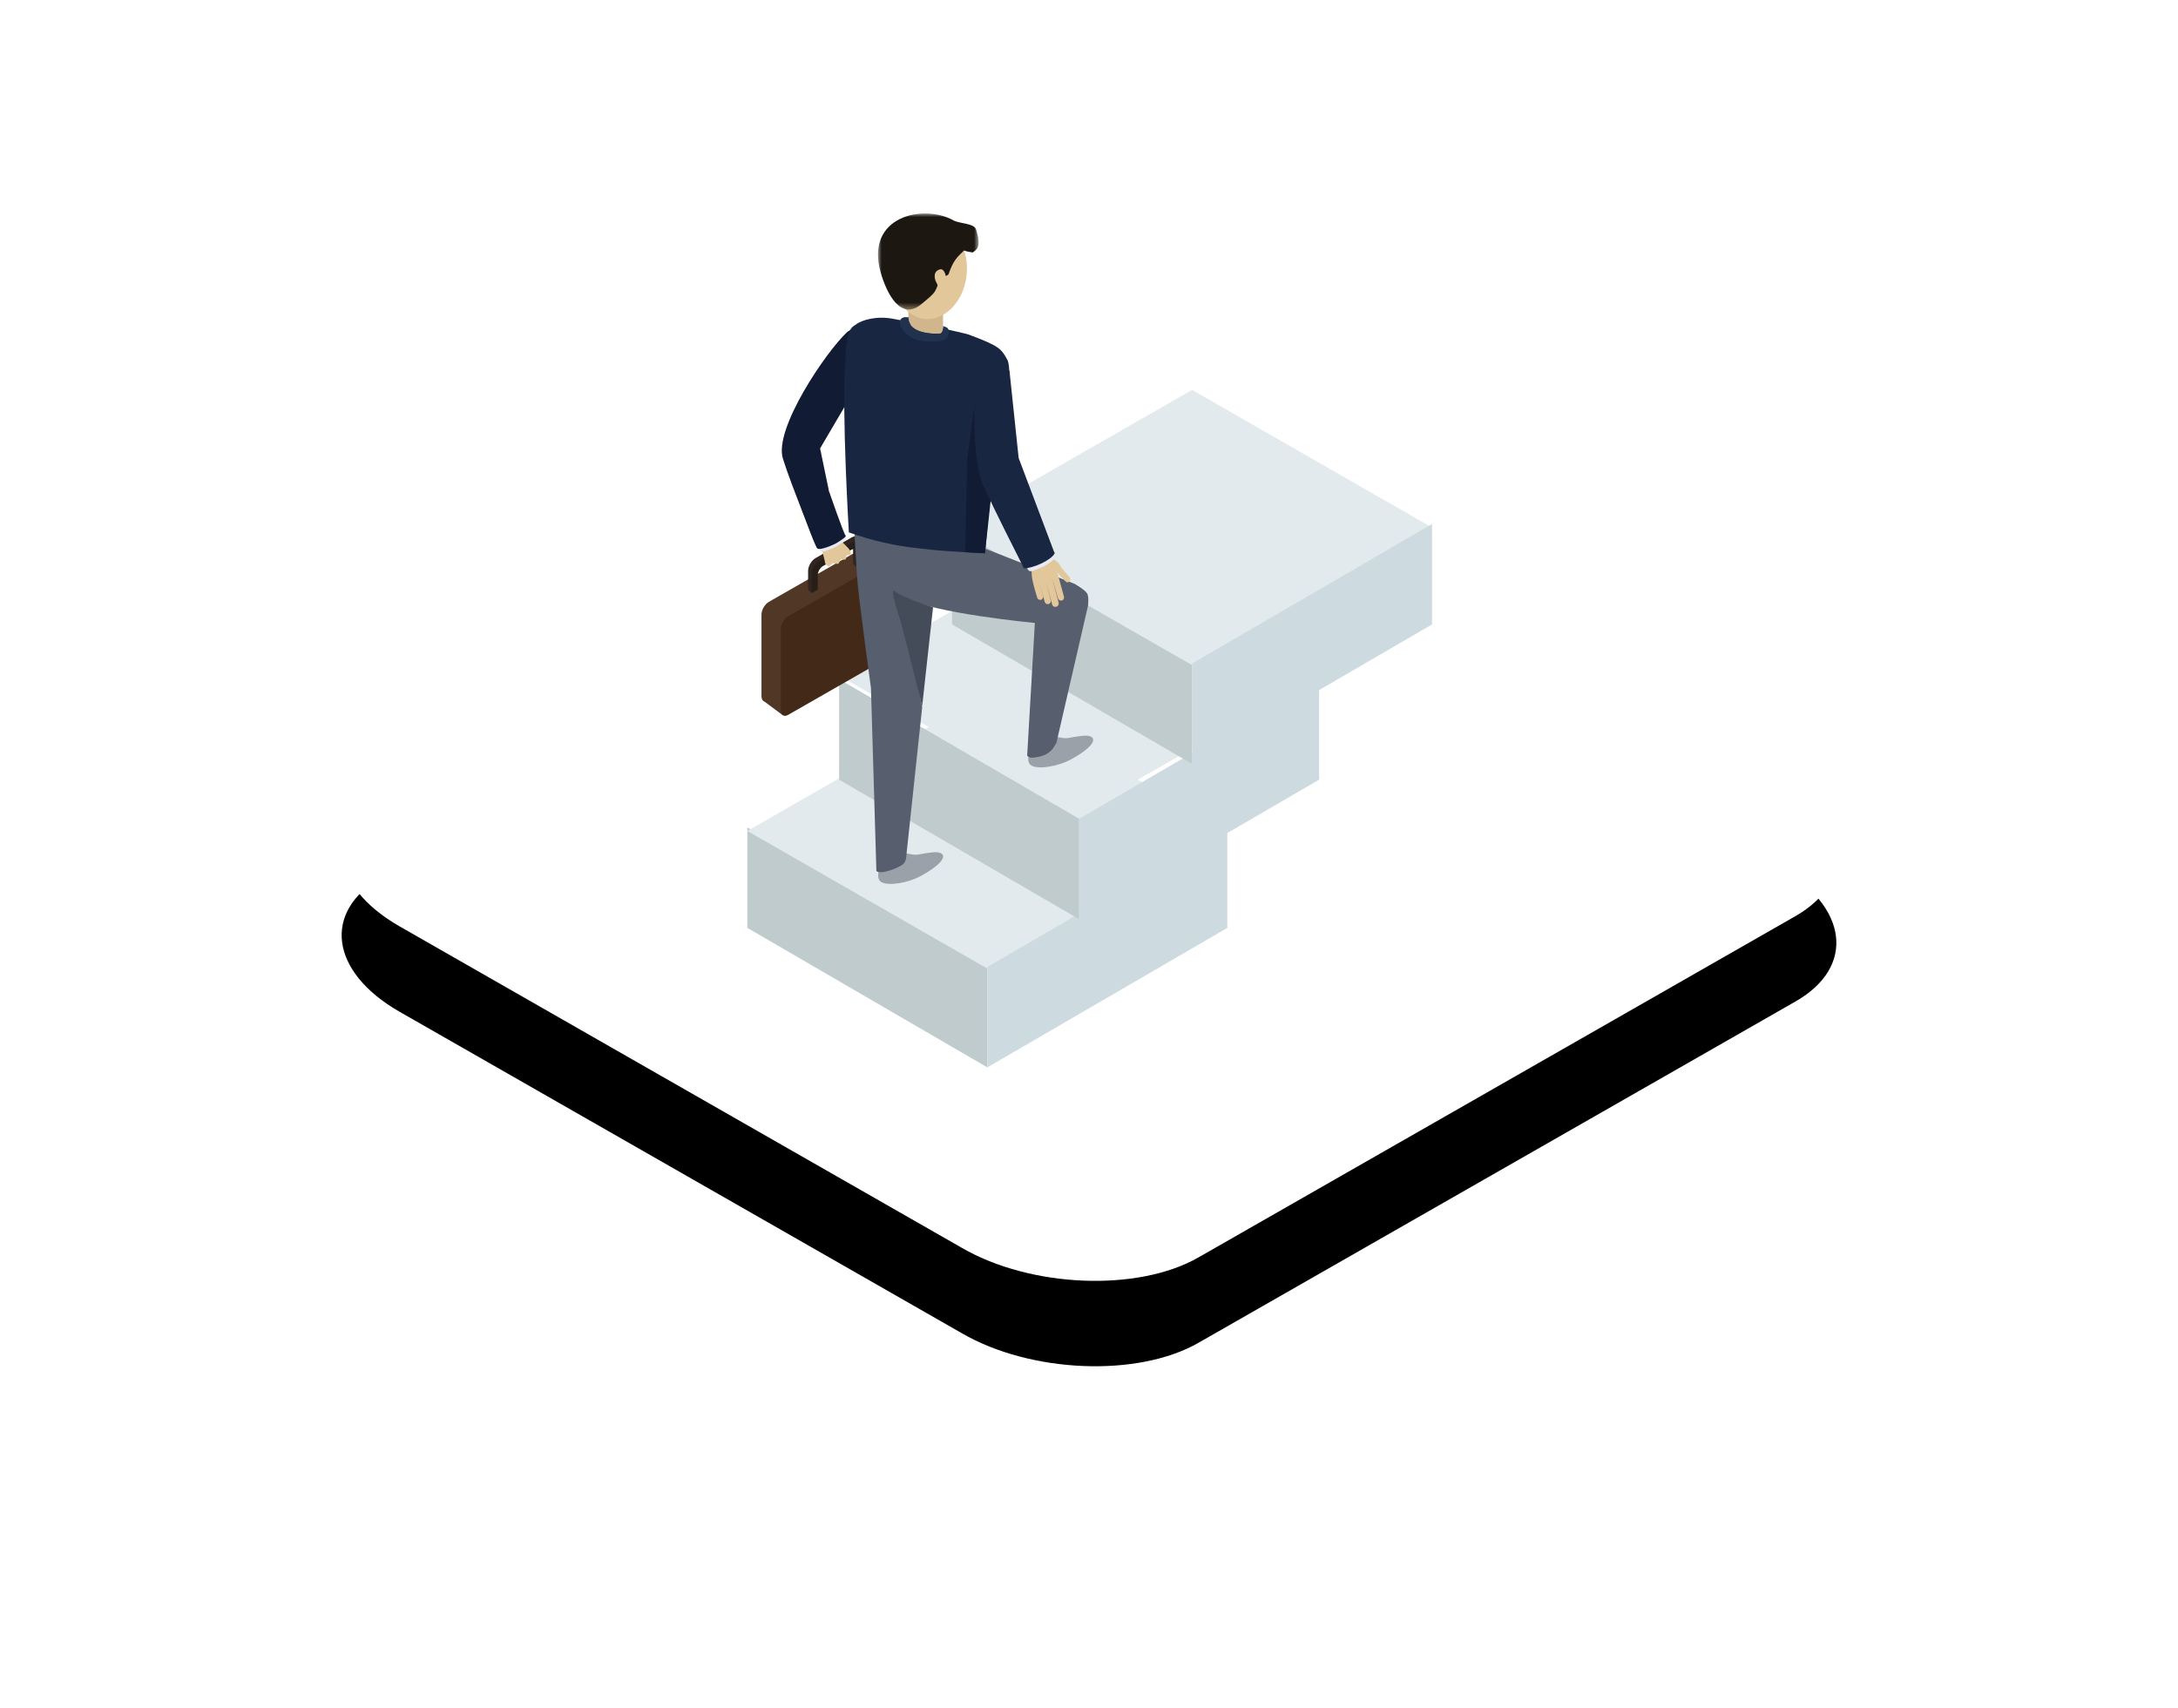 <svg width="306" height="240" xmlns="http://www.w3.org/2000/svg" xmlns:xlink="http://www.w3.org/1999/xlink"><defs><path d="m23.12 130.172 79.035 45.2c9.681 5.598 24.688 6.205 33.208 1.343l83.908-47.982c8.488-4.862 7.423-13.34-2.388-18.97l-79.132-45.135c-9.843-5.598-24.688-6.205-33.208-1.343l-83.908 47.982c-8.359 4.798-7.326 13.275 2.485 18.905Z" id="b"/><path id="c" d="M0 0h14.141v13.499H0z"/><filter x="-37.1%" y="-55%" width="174.3%" height="230%" filterUnits="objectBoundingBox" id="a"><feOffset dy="12" in="SourceAlpha" result="shadowOffsetOuter1"/><feGaussianBlur stdDeviation="24" in="shadowOffsetOuter1" result="shadowBlurOuter1"/><feColorMatrix values="0 0 0 0 0.216 0 0 0 0 0.561 0 0 0 0 0.749 0 0 0 0.15 0" in="shadowBlurOuter1"/></filter></defs><g fill="none" fill-rule="evenodd"><path d="M33 0h240v210H33z"/><g transform="translate(33)"><use fill="#000" filter="url(#a)" xlink:href="#b"/><use fill="#FFF" xlink:href="#b"/></g><path fill="#C0CBCE" d="M105 130.396 138.719 150v-14.115L105 116.281z"/><path fill="#E2EAED" d="m105 116.777 33.719 19.339 33.719-19.338-33.719-19.34z"/><path fill="#CDDBE0" d="M138.719 135.885V150l33.719-19.604v-14.115z"/><path fill="#C0CBCE" d="m151.612 129.174-33.719-19.605V95.455l33.719 19.604z"/><path fill="#E2EAED" d="m151.612 114.298-33.719-19.34 33.718-19.338 33.72 19.339z"/><path fill="#CDDBE0" d="m185.331 109.569-33.719 19.605v-14.115l33.719-19.604z"/><path fill="#C0CBCE" d="M167.479 107.355 133.76 87.751V73.636l33.719 19.604z"/><path fill="#E2EAED" d="m133.76 74.131 33.719 19.34 33.719-19.338-33.719-19.34z"/><path fill="#CDDBE0" d="M167.479 93.241v14.114l33.719-19.603V73.636z"/><path d="m108.029 84.575 4.49-2.571.866-.497 5.453-3.122.866-.496 4.525-2.591c.575-.33 1.045-.06 1.045.598v11.471c0 .659-.47 1.467-1.045 1.796l-16.2 9.277c-.575.329-1.046.06-1.046-.598V86.37c0-.658.47-1.466 1.046-1.795" fill="#513826"/><path fill="#513826" d="m109.982 100.515-2.816-2.098.202-.747 3.235-1.464zM125.122 75.363l2.589 1.9-2.625 1.858-.67-2.495c-.005-.017.706-1.263.706-1.263"/><path d="m110.74 86.59 4.49-2.57.866-.497 5.453-3.123.867-.496 4.524-2.59c.575-.33 1.045-.06 1.045.598v11.472c0 .658-.47 1.465-1.045 1.795l-16.2 9.277c-.575.33-1.045.06-1.045-.599V88.386c0-.658.47-1.466 1.045-1.796" fill="#422918"/><path d="M119.854 77.206c0-.466-.334-.657-.74-.424l-3.972 2.274c-.408.234-.74.806-.74 1.273v2.045l-.867.495v-2.643c0-.658.47-1.466 1.045-1.795l5.095-2.918c.575-.329 1.045-.06 1.045.598v2.644l-.866.496v-2.045Z" fill="#302520"/><path fill="#302520" d="m120.485 75.492.518.511-.314.073-.345-.28zM113.534 82.87l.49.486.12-1.002-.453.125zM119.853 79.251l.49.449.178-.686-.242-.191-.296.252z"/><path d="M120.344 77.692c0-.466-.333-.657-.74-.424l-3.972 2.275c-.408.233-.74.805-.74 1.271v2.045l-.867.497v-2.644c0-.658.47-1.466 1.045-1.796L120.165 76c.575-.33 1.045-.06 1.045.599v2.642l-.866.497v-2.045Z" fill="#281E18"/><path d="M117.794 79.203c.149-.11.187-.49.397-.592.115-.056.163.013.352.041.522.08.257-.628.466-.657.08-.01.2.06.334.021.222-.067.376-.373-.17-.99-.508-.574-1.91-1.826-1.91-1.826s-1.169.101-1.727 1.024c-.277.458-.166.783.009 1.332.217.683.407 1.665.407 1.665s.258.34.517.37c.087.01.451-.46.547-.455.322.021.636.171.778.067" fill="#E2C79A"/><path d="M118.537 74.972s.197.51.397.649-1.384 1.242-1.817 1.361c-.432.12-.983.497-1.515.536-.533.04-.593-.854-.593-.854l3.528-1.692Z" fill="#E7EAF2"/><path d="M116.505 69.133s2.061 5.94 2.274 6.088c.214.148-.35.535-1.207 1.07-.405.253-2.408 1.126-2.75.767-.378-.4-2.382-6.025-2.382-6.025l4.065-1.9Z" fill="#111B33"/><path d="M118.981 46.702c-2.92 2.734-10.296 13.559-8.987 17.752 1.252 4.012 4.82 12.577 4.82 12.577l2.94-1.807-2.534-12.208 5.163-8.794 2.243-8.597s-2.827.311-3.645 1.077" fill="#111B33"/><path d="M150.53 106.685c-1.938 1.058-4.63 1.468-5.64.89-1.01-.58-.206-3.24 2.092-4.037.957-.332 2.094.347 3.116.171 1.387-.236 2.621-.504 3.202-.171 1.01.578-.739 2.04-2.77 3.147M129.446 123.063c-1.939 1.058-4.63 1.467-5.64.889-1.01-.579-.207-3.239 2.091-4.037.957-.332 2.094.347 3.116.172 1.387-.237 2.621-.505 3.202-.172 1.01.578-.739 2.04-2.77 3.148" fill="#9AA1A8"/><path d="m137.835 76.872 13.122 5.168s1.478.827 1.784 1.367c.284.5.113 1.747.113 1.747L148.42 104.4l-.554.877c-.743.834-1.574 1.064-2.689 1.193 0 0-.368.008-.404.003-.189-.034-.461-.261-.461-.261l1.082-18.668s-14.637-1.392-17.976-3.539c-1.086-.698 2.145 15.384 2.145 15.384l-2.217 20.768s.014.815-.407 1.234c-.56.557-3.29 1.602-3.81 1.008l-.763-25.7s-1.48-10.804-1.842-14.406c-.247-2.467-.595-9.871-.595-9.871l17.557 2.92.35 1.53Z" fill="#575E6D"/><path d="M131.092 85.333s-4.137-1.248-5.403-2.272c-.651-.525.149 2.14.791 4.1.31.94 3.082 12.075 3.082 12.075l1.53-13.903Z" fill="#454C59"/><path d="M118.764 51.135c.05-.641.011-3.506.699-4.795.154-.29.415-.516.733-.696.929-.728 3.053-1.289 5.35-.828 0 0 5.64 1.032 9.008 1.815l.011.002c.244.057.476.112.693.166l.01.002c.324.08.623.137.863.228 4.227 1.596 4.53 1.921 5.419 3.58.353.66.315 3.271.035 3.859l-1.688 9.952-.643 3.907-.863 9.4-1.024-.057-.004.03s-5.399-.266-7.18-.52c-1.084-.154-3.334-.224-7.4-1.266-1.44-.37-3.522-1.096-3.522-1.096s-1.021-17.023-.497-23.683" fill="#192642"/><path d="M127.617 43.836v.426c.017.498.103 1.204.433 1.565 1.023 1.113 3.222 1.073 3.89 1.073.399.001.521-.379.555-.687v-3.328a.872.872 0 0 0-.873-.866h-3.132c-.48 0-.873.39-.873.866v.819l.006.003-.006.13" fill="#D1B58C"/><path fill="#111B33" d="m137.368 53.343 2.607 9.763.072.135-.48 3.584-1.187 10.937-2.757-.157.25-12.907z"/><path d="M135.794 38.777c-.446 3.675-3.115 6.38-5.962 6.04-2.846-.34-4.793-3.594-4.348-7.27.446-3.674 3.115-6.379 5.962-6.04 2.846.34 4.794 3.595 4.348 7.27" fill="#E2C79A"/><g transform="translate(123.35 30)"><mask id="d" fill="#fff"><use xlink:href="#c"/></mask><path d="M12.097 5.197c-1.013.967-1.517 1.424-2.174 3.321-.054.155-.242.152-.387.285-.046-.29-.31-1.057-.764-.96-.95.204-.976 1.136-.521 1.946.178.317.183.272-.175 1.026-.28.591-1.371 1.397-1.88 1.845-2.996 2.63-5.01-1.5-5.831-4.435C-1.815.448 6.305-1.416 10.61.97c.842.467 2.895.4 3.167 1.259.813 2.565.088 2.834-.476 3.255-.357-.085-.88-.118-1.204-.288" fill="#1C1711" mask="url(#d)"/></g><path d="M133.058 46.044c-.117-.08-.556-.217-.556-.217s.017.176-.006.386c-.035.307-.158.687-.555.687-.669 0-2.868.04-3.89-1.073-.332-.361-.417-1.14-.414-1.24l-.087-.008-.403-.009s-.355-.001-.587.287c-.233.288-.257.993.528 1.79.147.15.41.394.584.521.888.649 1.53.782 3.09.824.758.021 1.338-.057 1.733-.152.414-.1.647-.49.668-.556.108-.342.127-.357.152-.672.014-.193-.097-.457-.257-.568" fill="#21324F"/><path d="M148.543 79.499c.195-.097.463.035.595.296l1.14 1.338c.133.26.123.38.001.55l-.113.1c-.23.09-.234.115-.54-.153l-1.263-1.37c-.132-.26-.014-.664.18-.761" fill="#E2C79A"/><path d="m146.775 78.151.37.26h.036c.445-.007.875.15 1.212.436.253.217.575.537.66.828 0 0-.124.228-.403.321l-.09.48.912 3.337a.52.52 0 0 1-.023.34c-.048.11-.119.2-.306.243 0 0-.152.07-.36-.105a.475.475 0 0 1-.152-.239l-.787-2.725.89 3.366a.482.482 0 0 1-.114.432c-.113.115-.113.115-.323.155 0 0-.348.031-.475-.319l-.863-3.19.665 2.607a.41.41 0 0 1-.15.431.396.396 0 0 1-.172.074s-.336.148-.534-.328l-.754-2.703.524 1.946a.376.376 0 0 1-.086.346c-.087.095-.084.151-.256.15 0 0-.426.065-.514-.45 0 0-.675-2.132-.723-2.996l-.034-.79s0-.18-.02-.534l-.049-.368 1.92-1.005Z" fill="#E2C79A"/><path d="M147.758 77.726s.197.51.398.65c.2.138-1.385 1.242-1.817 1.36-.432.12-.983.497-1.516.536-.532.04-.592-.854-.592-.854l3.527-1.692Z" fill="#E7EAF2"/><path d="M137.493 48.94c-.736 3.917-1.148 15.324.67 19.326 1.507 3.325 4.744 9.713 5.527 11.253.111.219.077.335.173.34 1.168.052 3.832-1.12 4.31-2.087.036-.072-.114-.303-.114-.303l-4.943-13.107-1.286-12.223-1.507-1.93s-2.624-2.365-2.83-1.268" fill="#192642"/></g></svg>